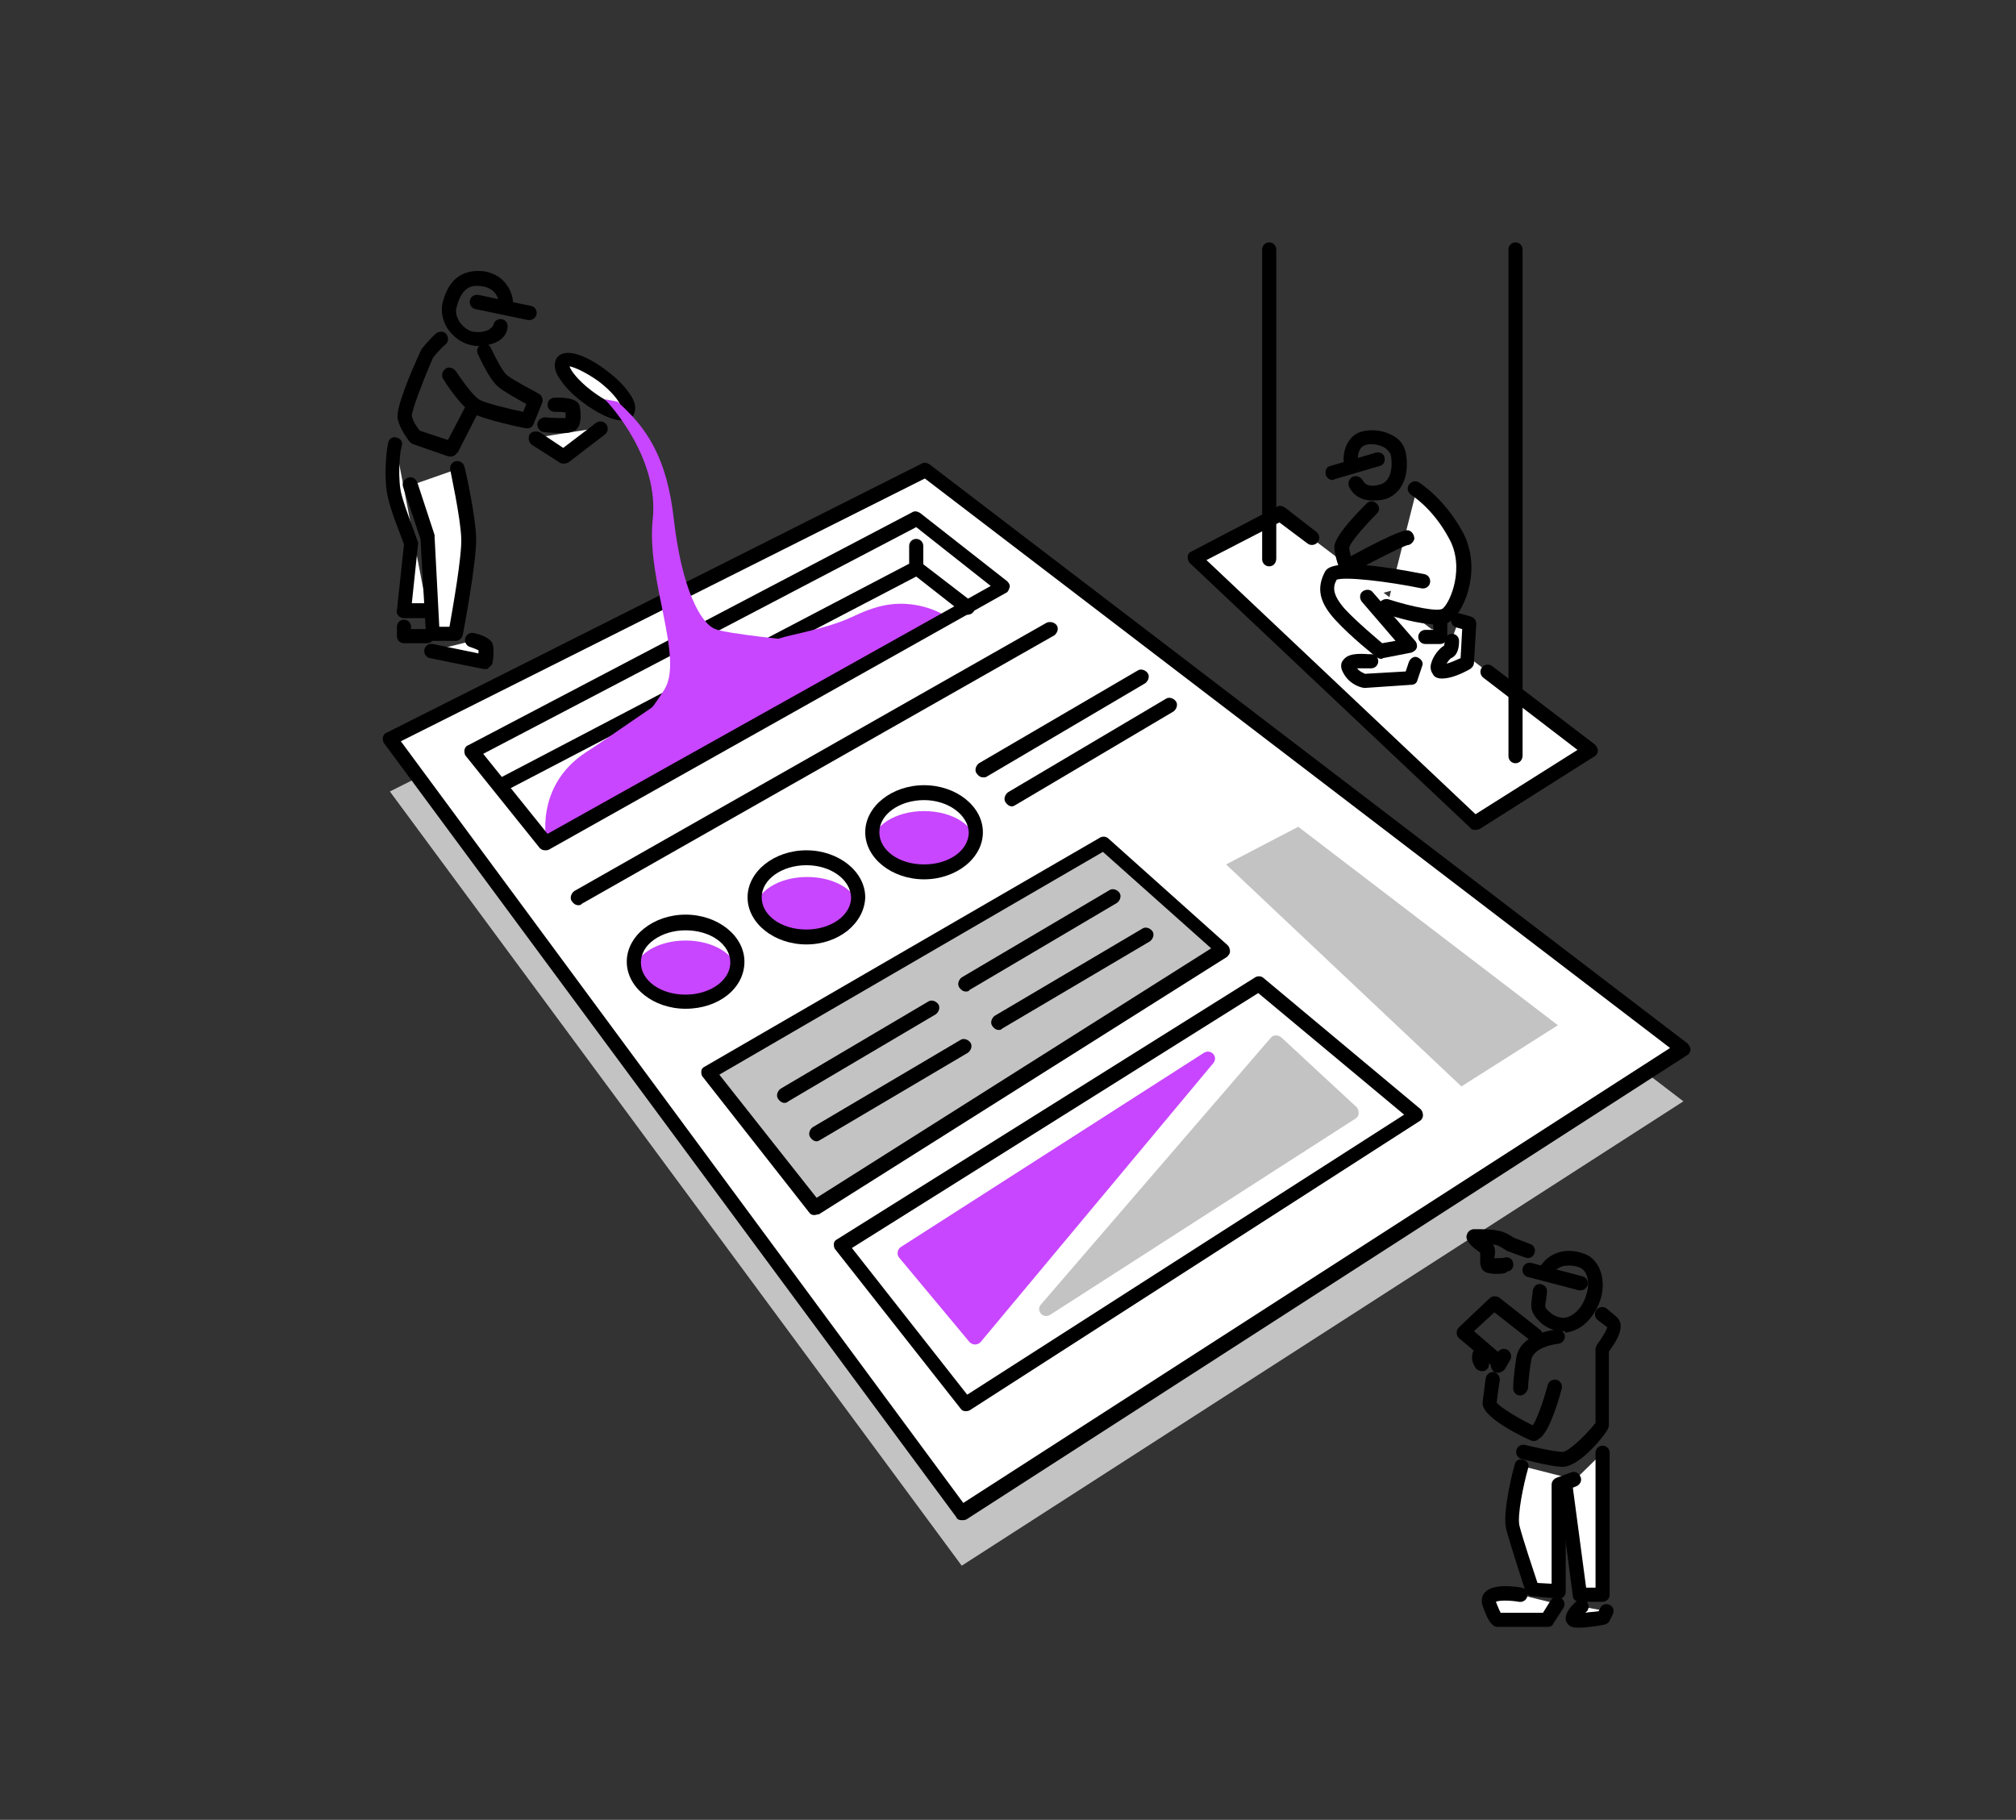 <?xml version="1.0" encoding="utf-8"?>
<!-- Generator: Adobe Illustrator 27.0.1, SVG Export Plug-In . SVG Version: 6.00 Build 0)  -->
<svg version="1.1" id="レイヤー_1" xmlns="http://www.w3.org/2000/svg" xmlns:xlink="http://www.w3.org/1999/xlink" x="0px"
	 y="0px" viewBox="0 0 257 232" style="enable-background:new 0 0 257 232;" xml:space="preserve">
<rect x="0" y="0" width="257" height="232" fill="#333333" stroke="none"/>
<style type="text/css">
	.st0{fill:#FFFFFF;}
	.st1{fill:#C3C3C3;}
	.st2{fill:#C846FF;}
</style>
<g>
	<g>
		<polygon class="st0" points="60.2,95.8 116.8,66.2 127.9,74.8 69.5,107.5 		"/>
		<path d="M69.5,108.4c-0.3,0-0.5-0.1-0.7-0.3l-9.4-11.7c-0.2-0.2-0.2-0.5-0.2-0.8c0.1-0.3,0.2-0.5,0.5-0.6l56.6-29.7
			c0.3-0.2,0.7-0.1,1,0.1l11.1,8.7c0.2,0.2,0.4,0.5,0.3,0.8s-0.2,0.6-0.5,0.7L70,108.3C69.8,108.4,69.7,108.4,69.5,108.4z
			 M61.6,96.1l8.2,10.2l56.5-31.6l-9.5-7.5L61.6,96.1z"/>
	</g>
	<polygon class="st1" points="49.7,100.9 118,66.6 214.6,140.4 122.6,199.6 	"/>
	<g>
		<polygon class="st0" points="49.7,94.2 118,59.9 214.6,133.7 122.6,192.9 		"/>
		<path d="M122.6,193.8c-0.3,0-0.6-0.1-0.7-0.4L49,94.8c-0.2-0.2-0.2-0.5-0.2-0.8c0.1-0.3,0.2-0.5,0.5-0.6l68.2-34.3
			c0.3-0.2,0.7-0.1,1,0.1l96.6,73.8c0.2,0.2,0.4,0.5,0.4,0.8s-0.2,0.6-0.4,0.7l-91.9,59.2C123,193.8,122.8,193.8,122.6,193.8z
			 M51.1,94.5l71.7,97.1l90.1-58L117.9,61L51.1,94.5z"/>
	</g>
	<polygon class="st1" points="156.3,110.2 186.3,138.5 198.6,130.7 165.5,105.4 	"/>
	<g>
		<polyline class="st0" points="167.2,68.6 163.2,65.5 152.2,71.2 188,104.9 202.6,95.6 189.6,85.6 		"/>
		<path d="M188,105.8c-0.2,0-0.5-0.1-0.6-0.3l-35.7-33.7c-0.2-0.2-0.3-0.5-0.3-0.8c0-0.3,0.2-0.6,0.5-0.7l10.9-5.7
			c0.3-0.2,0.7-0.1,1,0.1l4,3.1c0.4,0.3,0.5,0.9,0.2,1.3c-0.3,0.4-0.9,0.5-1.3,0.2l-3.6-2.7l-9.3,4.8l34.3,32.4l13-8.2l-12-9.2
			c-0.4-0.3-0.5-0.9-0.2-1.3c0.3-0.4,0.9-0.5,1.3-0.2l13.1,10c0.2,0.2,0.4,0.5,0.4,0.8c0,0.3-0.2,0.6-0.4,0.7l-14.7,9.3
			C188.3,105.8,188.1,105.8,188,105.8z"/>
	</g>
	<path d="M161.8,72.2c-0.5,0-0.9-0.4-0.9-0.9V31.8c0-0.5,0.4-0.9,0.9-0.9s0.9,0.4,0.9,0.9v39.4C162.7,71.8,162.3,72.2,161.8,72.2z"
		/>
	<path d="M193.2,97.3c-0.5,0-0.9-0.4-0.9-0.9V31.8c0-0.5,0.4-0.9,0.9-0.9c0.5,0,0.9,0.4,0.9,0.9v64.5
		C194.1,96.9,193.7,97.3,193.2,97.3z"/>
	<path d="M63.7,101.1c-0.3,0-0.6-0.2-0.8-0.5c-0.2-0.4-0.1-1,0.4-1.2l53.1-27.8c0.3-0.2,0.7-0.1,1,0.1l6.5,5
		c0.4,0.3,0.5,0.9,0.2,1.3c-0.3,0.4-0.9,0.5-1.3,0.2l-6-4.7L64.1,101C64,101.1,63.8,101.1,63.7,101.1z"/>
	<path d="M116.8,73.3c-0.5,0-0.9-0.4-0.9-0.9v-2.8c0-0.5,0.4-0.9,0.9-0.9c0.5,0,0.9,0.4,0.9,0.9v2.8
		C117.7,72.9,117.3,73.3,116.8,73.3z"/>
	<path class="st2" d="M121,78.8l-51.3,28.7c0,0-1.7-7.2,5-11.6c6.7-4.3,17.7-13,26.1-14.9s7.3-2.5,11-3.6
		C117.1,75.9,121,78.8,121,78.8z"/>
	<path d="M69.5,108.4c-0.3,0-0.5-0.1-0.7-0.3l-9.4-11.7c-0.2-0.2-0.2-0.5-0.2-0.8c0.1-0.3,0.2-0.5,0.5-0.6l56.6-29.7
		c0.3-0.2,0.7-0.1,1,0.1l11.1,8.7c0.2,0.2,0.4,0.5,0.3,0.8s-0.2,0.6-0.5,0.7L70,108.3C69.8,108.4,69.7,108.4,69.5,108.4z M61.6,96.1
		l8.2,10.2l56.5-31.6l-9.5-7.5L61.6,96.1z"/>
	<path d="M73.7,115.4c-0.3,0-0.6-0.2-0.8-0.5c-0.3-0.4-0.1-1,0.3-1.3l60.2-34.2c0.4-0.2,1-0.1,1.3,0.3c0.3,0.4,0.1,1-0.3,1.3
		l-60.2,34.2C74,115.4,73.9,115.4,73.7,115.4z"/>
	<path d="M125.3,99.1c-0.3,0-0.6-0.2-0.8-0.5c-0.3-0.4-0.1-1,0.3-1.3L145,85.5c0.4-0.3,1-0.1,1.3,0.3c0.3,0.4,0.1,1-0.3,1.3
		L125.8,99C125.7,99.1,125.5,99.1,125.3,99.1z"/>
	<path d="M129,102.8c-0.3,0-0.6-0.2-0.8-0.5c-0.3-0.4-0.1-1,0.3-1.3l20.1-11.9c0.4-0.3,1-0.1,1.3,0.3c0.3,0.4,0.1,1-0.3,1.3
		l-20.1,11.9C129.3,102.7,129.2,102.8,129,102.8z"/>
	<ellipse class="st2" cx="87.4" cy="124.1" rx="6.6" ry="4.2"/>
	<ellipse class="st2" cx="102.9" cy="116" rx="6.6" ry="4.2"/>
	<ellipse class="st2" cx="117.8" cy="107.6" rx="6.6" ry="4.2"/>
	<path d="M87.4,128.6c-4.1,0-7.5-2.7-7.5-6c0-3.3,3.4-6,7.5-6c4.1,0,7.5,2.7,7.5,6C94.9,126,91.6,128.6,87.4,128.6z M87.4,118.6
		c-3.1,0-5.7,1.8-5.7,4.1c0,2.3,2.5,4.1,5.7,4.1c3.1,0,5.7-1.8,5.7-4.1C93.1,120.4,90.6,118.6,87.4,118.6z"/>
	<path d="M102.8,120.4c-4.1,0-7.5-2.7-7.5-6c0-3.3,3.4-6,7.5-6c4.1,0,7.5,2.7,7.5,6C110.2,117.7,106.9,120.4,102.8,120.4z
		 M102.8,110.3c-3.1,0-5.7,1.8-5.7,4.1c0,2.3,2.5,4.1,5.7,4.1c3.1,0,5.7-1.8,5.7-4.1C108.4,112.1,105.9,110.3,102.8,110.3z"/>
	<path d="M117.8,112.1c-4.1,0-7.5-2.7-7.5-6c0-3.3,3.4-6,7.5-6s7.5,2.7,7.5,6C125.3,109.4,121.9,112.1,117.8,112.1z M117.8,102
		c-3.1,0-5.7,1.8-5.7,4.1c0,2.3,2.5,4.1,5.7,4.1s5.7-1.8,5.7-4.1C123.4,103.9,120.9,102,117.8,102z"/>
	<g>
		<polygon class="st1" points="90.3,136.7 140.7,107.5 155.9,121.1 103.8,153.9 		"/>
		<path d="M103.8,154.9c-0.3,0-0.5-0.1-0.7-0.4l-13.5-17.2c-0.2-0.2-0.2-0.5-0.2-0.7c0-0.3,0.2-0.5,0.4-0.6l50.4-29.2
			c0.3-0.2,0.8-0.2,1.1,0.1l15.2,13.6c0.2,0.2,0.3,0.5,0.3,0.8c0,0.3-0.2,0.5-0.4,0.7l-52,32.8C104.2,154.8,104,154.9,103.8,154.9z
			 M91.7,137l12.4,15.7l50.3-31.8l-13.8-12.3L91.7,137z"/>
	</g>
	<g>
		<polygon class="st0" points="107.2,158.8 160.5,125.5 180.5,142.2 123.1,179 		"/>
		<path d="M123.1,179.9c-0.3,0-0.5-0.1-0.7-0.4l-15.9-20.2c-0.2-0.2-0.2-0.5-0.2-0.7c0-0.3,0.2-0.5,0.4-0.6l53.3-33.4
			c0.3-0.2,0.8-0.2,1.1,0.1l20,16.7c0.2,0.2,0.3,0.5,0.3,0.8c0,0.3-0.2,0.6-0.4,0.7l-57.4,36.9C123.4,179.9,123.2,179.9,123.1,179.9
			z M108.6,159.1l14.7,18.7l55.7-35.7l-18.6-15.5L108.6,159.1z"/>
	</g>
	<path d="M199.2,169.7c-1,0-2-0.4-2.7-1c-1.4-1.3-1.4-2-1.2-3.3c0-0.3,0.1-0.5,0.1-0.9c0.1-0.5,0.5-0.9,1-0.8c0.5,0.1,0.9,0.5,0.8,1
		c0,0.4-0.1,0.7-0.1,1c-0.2,1-0.2,1,0.6,1.7c0.5,0.4,1.1,0.6,1.7,0.6c0.8-0.1,1.5-0.6,2.1-1.4c1.2-1.8,1.3-4.1,0.1-4.9
		c-0.3-0.2-1.3-0.5-2.3-0.3c-0.7,0.2-1.2,0.6-1.6,1.3c-0.2,0.5-0.8,0.6-1.2,0.4c-0.5-0.2-0.6-0.8-0.4-1.2c0.6-1.2,1.6-2,2.8-2.3
		c1.6-0.4,3.2,0.2,3.8,0.6c2,1.5,2.2,4.9,0.3,7.5c-0.9,1.3-2.1,2-3.4,2.2C199.5,169.7,199.4,169.7,199.2,169.7z"/>
	<path d="M193.8,177.9C193.8,177.9,193.8,177.9,193.8,177.9c-0.5,0-0.9-0.4-0.9-0.9c0-0.1,0-1.4,0.4-3.9c0.5-3.2,5-3.6,5.2-3.6
		c0.5,0,0.9,0.3,1,0.8c0,0.5-0.3,0.9-0.8,1c0,0-3.2,0.3-3.5,2.1c-0.4,2.4-0.4,3.6-0.4,3.6C194.7,177.4,194.3,177.9,193.8,177.9z"/>
	<path d="M195.5,183.7c-0.1,0-0.3,0-0.4-0.1c-0.1,0-6.3-2.8-6.1-4.8c0.1-0.9,0.4-3.1,0.4-3.1c0.1-0.5,0.5-0.8,1-0.8
		c0.5,0.1,0.8,0.5,0.8,1c0,0-0.3,1.9-0.4,2.9c0.5,0.7,3.3,2.3,4.6,2.9c0.5-0.7,1.3-2.9,1.9-5.1c0.1-0.5,0.6-0.8,1.1-0.7
		c0.5,0.1,0.8,0.6,0.7,1.1c-0.7,2.6-1.8,5.8-2.9,6.4C195.9,183.7,195.7,183.7,195.5,183.7z"/>
	<path d="M188.9,174.8c-0.2,0-0.5-0.1-0.7-0.3c-0.3-0.4-0.8-1.2-0.4-2.2c0.2-0.5,0.7-0.7,1.2-0.5c0.5,0.2,0.7,0.7,0.5,1.2
		c-0.1,0.1,0.1,0.3,0.1,0.3c0.3,0.4,0.3,1-0.1,1.3C189.3,174.8,189.1,174.8,188.9,174.8z"/>
	<path d="M191,175c-0.2,0-0.3,0-0.5-0.1c-0.4-0.3-0.6-0.8-0.3-1.3l0.7-1.2c0.3-0.4,0.8-0.6,1.3-0.3c0.4,0.3,0.6,0.8,0.3,1.3
		l-0.7,1.2C191.6,174.8,191.3,175,191,175z"/>
	<path d="M191,174.5c-0.2,0-0.4-0.1-0.6-0.2l-4.4-3.7c-0.2-0.2-0.3-0.4-0.3-0.7c0-0.3,0.1-0.5,0.3-0.7l3.9-3.7
		c0.3-0.3,0.8-0.3,1.2-0.1l5.2,4.1c0.4,0.3,0.5,0.9,0.1,1.3c-0.3,0.4-0.9,0.5-1.3,0.1l-4.6-3.6l-2.6,2.4l3.6,3.1
		c0.4,0.3,0.4,0.9,0.1,1.3C191.5,174.4,191.2,174.5,191,174.5z"/>
	<path d="M199.2,187c0,0-0.1,0-0.1,0c-1.8-0.1-5-1-5.1-1c-0.5-0.1-0.8-0.6-0.7-1.1c0.1-0.5,0.6-0.8,1.1-0.7c0,0,3.2,0.8,4.8,0.9
		c0,0,0,0,0,0c0.6,0,2.6-1.7,4.2-3.7v-9.4c0-0.2,0.1-0.4,0.2-0.6c0.6-0.8,1.2-1.8,1.3-2.2l-1.2-0.9c-0.4-0.3-0.5-0.9-0.2-1.3
		c0.3-0.4,0.9-0.5,1.3-0.2l1.3,1.1c0,0,0.1,0.1,0.1,0.1c1.1,1.2-0.3,3.2-1.1,4.3v9.4c0,0.2-0.1,0.4-0.2,0.6
		C204.2,183.5,201.2,187,199.2,187z"/>
	<path d="M190.9,162.4c-0.4,0-0.7,0-1.1-0.1c-1.3-0.2-1.1-1.6-1.1-2.1c0-0.1,0-0.4,0-0.5c-2-1.4-1.8-2-1.7-2.3
		c0.1-0.4,0.5-0.7,0.9-0.7c1.1,0,2.2,0,3.1,0.2c0.8,0.1,1.7,0.7,2,0.9l2.1,0.8c0.5,0.2,0.7,0.7,0.5,1.2c-0.2,0.5-0.7,0.7-1.2,0.5
		l-2.2-0.8c-0.1,0-0.2-0.1-0.2-0.1c-0.3-0.2-0.9-0.6-1.3-0.7c-0.1,0-0.3,0-0.4-0.1c0.4,0.6,0.3,1.3,0.2,1.7c0,0,0,0.1,0,0.1
		c0.6,0,1.2,0,1.4-0.1c0.5-0.1,1,0.3,1,0.8c0.1,0.5-0.3,1-0.8,1C192.1,162.3,191.5,162.4,190.9,162.4z"/>
	<g>
		<polyline class="st0" points="199.7,189.7 201.4,203.3 204.3,203.3 204.3,196.1 204.3,185.2 		"/>
		<path d="M204.3,204.2h-2.9c-0.5,0-0.9-0.3-0.9-0.8l-1.8-13.6c-0.1-0.5,0.3-1,0.8-1c0.5-0.1,1,0.3,1,0.8l1.7,12.8h1.2v-17.2
			c0-0.5,0.4-0.9,0.9-0.9c0.5,0,0.9,0.4,0.9,0.9v18.1C205.2,203.8,204.8,204.2,204.3,204.2z"/>
	</g>
	<g>
		<path class="st0" d="M193.8,203.3c0,0-4.6-0.9-3.9,1.1c0.7,2,1.1,2.1,1.1,2.1h6.3l1.3-2"/>
		<path d="M197.3,207.4H191c-0.1,0-0.1,0-0.2,0c-0.7-0.1-1.2-1-1.8-2.7c-0.3-0.9,0.1-1.5,0.3-1.7c1-1.1,3.6-0.8,4.7-0.6
			c0.5,0.1,0.8,0.6,0.7,1.1c-0.1,0.5-0.6,0.8-1.1,0.7c-1.1-0.2-2.5-0.2-2.9,0c0.3,0.8,0.5,1.2,0.6,1.4h5.4l1-1.6
			c0.3-0.4,0.8-0.6,1.3-0.3c0.4,0.3,0.6,0.8,0.3,1.3l-1.3,2C197.9,207.3,197.6,207.4,197.3,207.4z M191.5,205.8L191.5,205.8
			L191.5,205.8z"/>
	</g>
	<g>
		<path class="st0" d="M201.6,204.8c0,0-1.7,1.5-0.9,1.7c0.8,0.3,3.7-0.3,3.7-0.3l0.4-0.8"/>
		<path d="M201.3,207.5c-0.4,0-0.7,0-0.9-0.1c-0.4-0.1-0.7-0.5-0.8-0.9c0-0.2-0.2-1,1.4-2.4c0.4-0.3,1-0.3,1.3,0.1
			c0.3,0.4,0.3,1-0.1,1.3c0,0-0.1,0.1-0.1,0.1c0.5-0.1,1.1-0.1,1.7-0.2l0.2-0.4c0.2-0.5,0.8-0.6,1.2-0.4c0.5,0.2,0.6,0.8,0.4,1.2
			l-0.4,0.8c-0.1,0.3-0.4,0.4-0.6,0.5C203.6,207.3,202.3,207.5,201.3,207.5z"/>
	</g>
	<path d="M201.5,164.5c-0.1,0-0.2,0-0.2,0l-6.5-1.7c-0.5-0.1-0.8-0.6-0.7-1.1c0.1-0.5,0.6-0.8,1.1-0.7l6.5,1.7
		c0.5,0.1,0.8,0.6,0.7,1.1C202.3,164.2,201.9,164.5,201.5,164.5z"/>
	<g>
		<path d="M174.9,63.8c-1.6,0-2.5-0.9-2.9-1.7c-0.2-0.4-0.1-1,0.4-1.3c0.4-0.2,1-0.1,1.3,0.4c0.2,0.3,0.5,1,2.1,0.6
			c1.5-0.3,1.8-2.2,1.5-3.8c-0.1-0.3-0.4-0.7-0.9-1c-0.8-0.4-1.9-0.5-2.5-0.2c-0.9,0.4-0.8,1.8-0.8,1.8c0,0.5-0.3,1-0.8,1
			c-0.5,0.1-0.9-0.3-1-0.7c-0.1-0.5,0-2.8,1.8-3.7c1.1-0.5,2.8-0.5,4.2,0.2c1.1,0.5,1.7,1.3,1.9,2.3c0.6,3-0.6,5.5-2.9,6
			C175.7,63.8,175.3,63.8,174.9,63.8z"/>
		<path d="M169.9,61.2c-0.4,0-0.8-0.3-0.9-0.7c-0.1-0.5,0.1-1,0.6-1.1l5.8-1.7c0.5-0.1,1,0.1,1.1,0.6c0.1,0.5-0.1,1-0.6,1.1
			l-5.8,1.7C170,61.2,169.9,61.2,169.9,61.2z"/>
		<g>
			<path class="st0" d="M176.8,77.4c0,0,6.5,2.1,7.8,1.1c1.3-1.1,3.3-6,1.1-10.2c-2.3-4.1-5.1-5.9-5.1-5.9"/>
			<path d="M183.1,79.6c-2.1,0-5.2-0.9-6.7-1.4c-0.5-0.2-0.7-0.7-0.6-1.2c0.2-0.5,0.7-0.7,1.2-0.6c3.1,1,6.3,1.6,6.9,1.2
				c1-0.8,2.9-5.3,0.8-9c-2.1-3.9-4.8-5.5-4.8-5.5c-0.4-0.3-0.6-0.8-0.3-1.3c0.3-0.4,0.8-0.6,1.3-0.3c0.1,0.1,3.1,1.9,5.5,6.2
				c2.6,4.7,0.3,10.1-1.3,11.3C184.7,79.5,184,79.6,183.1,79.6z"/>
		</g>
		<g>
			<path class="st0" d="M174.8,84.2c-0.7,0-3.5-0.3-2.8,1c0.7,1.3,2,1.5,2,1.5l6-0.3l0.6-1.8"/>
			<path d="M174,87.7c0,0-0.1,0-0.1,0c-0.7-0.1-2-0.6-2.7-2c-0.4-0.7-0.2-1.3,0-1.5c0.6-0.9,1.9-0.9,3.3-0.8c0.1,0,0.2,0,0.3,0
				c0.5,0,0.9,0.4,0.9,0.9s-0.4,0.9-0.9,0.9c-0.1,0-0.2,0-0.4,0c-0.6,0-1.1,0-1.4,0c0.4,0.5,0.9,0.6,1,0.7l5.2-0.3l0.4-1.2
				c0.2-0.5,0.7-0.8,1.1-0.6c0.5,0.2,0.8,0.7,0.6,1.1l-0.6,1.8c-0.1,0.4-0.4,0.6-0.8,0.6L174,87.7C174,87.7,174,87.7,174,87.7z"/>
		</g>
		<g>
			<polyline class="st0" points="181.7,81.2 183.6,81.2 183.6,79.2 			"/>
			<path d="M183.6,82.1h-1.9c-0.5,0-0.9-0.4-0.9-0.9s0.4-0.9,0.9-0.9h1v-1.1c0-0.5,0.4-0.9,0.9-0.9s0.9,0.4,0.9,0.9v2
				C184.5,81.7,184.1,82.1,183.6,82.1z"/>
		</g>
		<g>
			<path class="st0" d="M185,81.7c0,0,0,1.2-0.4,1.3c-0.4,0.1-1.7,1.8-1.2,2.4c0.5,0.6,3.7-1,3.7-1l0.3-5l-1.4-0.4"/>
			<path d="M183.8,86.5c-0.7,0-1-0.3-1.1-0.5c-0.2-0.3-0.5-0.8-0.2-1.6c0.2-0.7,0.9-1.7,1.6-2.1c0-0.2,0.1-0.4,0.1-0.6
				c0-0.5,0.4-0.9,0.9-0.9s0.9,0.4,0.9,0.9c0,0.7-0.1,1.8-1,2.2c-0.2,0.1-0.4,0.4-0.6,0.7c0.5-0.1,1.1-0.4,1.8-0.7l0.2-3.7l-0.7-0.2
				c-0.5-0.1-0.8-0.6-0.7-1.1c0.1-0.5,0.6-0.8,1.1-0.7l1.4,0.4c0.4,0.1,0.7,0.5,0.7,0.9l-0.3,5c0,0.3-0.2,0.6-0.5,0.8
				C185.6,86.3,184.5,86.5,183.8,86.5z M184.8,83.9C184.8,83.9,184.8,83.9,184.8,83.9C184.8,83.9,184.8,83.9,184.8,83.9z"/>
		</g>
		<g>
			<path class="st0" d="M181.6,74.2c0,0-11-2.1-11.7-0.8c-0.7,1.4-0.9,2.8,1.1,5c2,2.3,5.1,4.6,5.1,4.6l3.6-0.7l-5.4-6.2"/>
			<path d="M176.1,84c-0.2,0-0.4-0.1-0.6-0.2c-0.1-0.1-3.2-2.5-5.3-4.8c-2-2.2-2.4-4-1.3-6.1c0.3-0.5,1.1-2,12.7,0.3
				c0.5,0.1,0.8,0.6,0.7,1.1c-0.1,0.5-0.6,0.8-1.1,0.7c-4.4-0.9-9.7-1.5-10.8-1.1c-0.5,0.9-0.6,1.9,1.1,3.8c1.6,1.7,3.9,3.6,4.7,4.3
				l1.7-0.3l-4.3-5c-0.3-0.4-0.3-1,0.1-1.3c0.4-0.3,1-0.3,1.3,0.1l5.4,6.2c0.2,0.2,0.3,0.6,0.2,0.9s-0.4,0.5-0.7,0.6l-3.6,0.7
				C176.2,84,176.2,84,176.1,84z"/>
		</g>
		<path d="M171.6,73.2c-0.1,0-0.2,0-0.3-0.1c-0.2-0.1-0.4-0.3-0.5-0.5c-0.1-0.2-0.6-1.6-0.7-2.7c-0.1-1,1.3-2.9,4.1-5.7
			c0.4-0.4,0.9-0.4,1.3,0c0.4,0.4,0.4,0.9,0,1.3c-1.6,1.6-3.4,3.7-3.5,4.3c0,0.3,0.1,0.7,0.2,1.1c6.3-3.4,7-3.3,7.3-3.3
			c0.5,0.1,0.8,0.6,0.8,1.1c-0.1,0.4-0.5,0.8-0.9,0.8c0,0,0,0,0,0c-0.7,0.2-4.3,2-7.2,3.6C171.9,73.2,171.8,73.2,171.6,73.2z
			 M179.1,69.5C179.1,69.5,179.1,69.5,179.1,69.5C179.1,69.5,179.1,69.5,179.1,69.5z"/>
	</g>
	<path class="st2" d="M114.8,159l38.7-24.8c0.9-0.5,1.8,0.5,1.2,1.3L125,171.1c-0.4,0.4-1,0.4-1.4,0l-9-10.8
		C114.3,159.9,114.4,159.3,114.8,159z"/>
	<path class="st1" d="M162,132.3l-29.3,34c-0.7,0.8,0.3,1.9,1.2,1.3l38.9-25c0.5-0.3,0.5-0.9,0.2-1.4l-9.6-8.9
		C163,131.9,162.3,131.9,162,132.3z"/>
	<path d="M100,140.6c-0.3,0-0.6-0.2-0.8-0.5c-0.3-0.4-0.1-1,0.3-1.3l18.8-11.1c0.4-0.3,1-0.1,1.3,0.3c0.3,0.4,0.1,1-0.3,1.3
		l-18.8,11.1C100.3,140.6,100.1,140.6,100,140.6z"/>
	<path d="M104.1,145.5c-0.3,0-0.6-0.2-0.8-0.5c-0.3-0.4-0.1-1,0.3-1.3l18.8-11.1c0.4-0.3,1-0.1,1.3,0.3c0.3,0.4,0.1,1-0.3,1.3
		l-18.8,11.1C104.4,145.4,104.3,145.5,104.1,145.5z"/>
	<path d="M123.1,126.4c-0.3,0-0.6-0.2-0.8-0.5c-0.3-0.4-0.1-1,0.3-1.3l18.8-11.1c0.4-0.3,1-0.1,1.3,0.3c0.3,0.4,0.1,1-0.3,1.3
		l-18.8,11.1C123.5,126.4,123.3,126.4,123.1,126.4z"/>
	<path d="M127.3,131.3c-0.3,0-0.6-0.2-0.8-0.5c-0.3-0.4-0.1-1,0.3-1.3l18.8-11.1c0.4-0.3,1-0.1,1.3,0.3c0.3,0.4,0.1,1-0.3,1.3
		l-18.8,11.1C127.6,131.3,127.5,131.3,127.3,131.3z"/>
	<g>
		<ellipse transform="matrix(0.613 -0.79 0.79 0.613 -9.539 79.016)" class="st0" cx="75.8" cy="49.2" rx="1.6" ry="5.2"/>
		<path d="M79.3,53.6c-1.4,0-3.4-1.1-5-2.3c-1.2-0.9-2.2-1.9-2.8-2.8c-1.1-1.5-0.8-2.4-0.5-2.9c1.2-1.5,4.2,0,6.4,1.7
			c1.2,0.9,2.2,1.9,2.8,2.8c1.1,1.5,0.8,2.4,0.5,2.9C80.3,53.4,79.8,53.6,79.3,53.6z M72.6,46.7c0.2,0.6,1.1,1.8,2.8,3.1
			c1.7,1.3,3.1,1.9,3.7,1.9c-0.2-0.6-1.1-1.8-2.8-3.1C74.6,47.4,73.2,46.8,72.6,46.7z"/>
	</g>
	<path class="st2" d="M78.7,51.2c3.7,3.3,6.3,7,7.2,15c1,8.8,3.4,13.3,5.3,14c1.4,0.6,10.5,1.5,10.5,1.5L78.1,95.5
		c0,0,3.2-2.2,6.6-7.6c2.5-4-2.3-14-1.5-21.6c0.9-7.8-5.4-14.7-6.1-15.4L78.7,51.2z"/>
	<g>
		<polyline class="st0" points="68.3,55.8 71.9,58.2 76.6,54.5 		"/>
		<path d="M71.9,59.1c-0.2,0-0.3,0-0.5-0.1l-3.6-2.3c-0.4-0.3-0.5-0.8-0.3-1.3c0.3-0.4,0.8-0.5,1.3-0.3l3,2l4.2-3.2
			c0.4-0.3,1-0.2,1.3,0.2c0.3,0.4,0.2,1-0.2,1.3l-4.7,3.6C72.3,59,72.1,59.1,71.9,59.1z"/>
	</g>
	<g>
		<path d="M61,44.1c-0.3,0-0.6,0-0.9-0.1c-1.2-0.2-2.4-1.1-3.1-2.2c-0.6-1-0.8-2.1-0.6-3.1c1-4.2,3.8-4.3,5.4-4.1
			c2.7,0.5,3.5,2.7,3.6,3.8c0,0.5-0.3,0.9-0.8,1c-0.5,0-0.9-0.3-1-0.8c0-0.2-0.2-1.8-2.1-2.1c-1.2-0.2-2.6-0.1-3.3,2.7
			c-0.2,0.7,0.1,1.3,0.3,1.7c0.4,0.7,1.2,1.3,1.9,1.4c0.7,0.1,1.6,0,2.1-0.4c0.1-0.1,0.4-0.3,0.4-0.5c0.1-0.5,0.6-0.8,1.1-0.7
			c0.5,0.1,0.8,0.6,0.7,1.1c-0.1,0.7-0.5,1.3-1.2,1.7C63,43.8,62,44.1,61,44.1z"/>
		<path d="M67.5,40.8c-0.1,0-0.1,0-0.2,0l-6.7-1.4c-0.5-0.1-0.8-0.6-0.7-1.1c0.1-0.5,0.6-0.8,1.1-0.7l6.7,1.4
			c0.5,0.1,0.8,0.6,0.7,1.1C68.3,40.5,67.9,40.8,67.5,40.8z"/>
		<path d="M57.5,58.2c-0.1,0-0.2,0-0.3,0l-4.6-1.6c-0.2-0.1-0.3-0.2-0.4-0.3c-0.1-0.2-1.2-1.5-1.5-2.9c-0.3-1.3,1.7-6,2.9-8.6
			c0-0.1,0.1-0.1,0.1-0.2c0-0.1,1.1-1.4,1.9-2.1c0.4-0.3,1-0.3,1.3,0.1c0.3,0.4,0.3,1-0.1,1.3c-0.5,0.4-1.3,1.3-1.6,1.7
			c-1.3,3-2.7,6.7-2.7,7.4c0.1,0.7,0.7,1.5,1,1.9l3.6,1.2l2.4-4.6c0.2-0.5,0.8-0.6,1.2-0.4c0.5,0.2,0.6,0.8,0.4,1.2l-2.7,5.3
			C58.1,58,57.8,58.2,57.5,58.2z"/>
		<path d="M67.2,54.6c-0.1,0-0.1,0-0.2,0c-0.5-0.1-5.3-1.1-6.7-1.9c-1.5-0.8-3.6-4-3.8-4.4c-0.3-0.4-0.1-1,0.3-1.3
			c0.4-0.3,1-0.1,1.3,0.3c0.8,1.2,2.3,3.3,3.1,3.7c0.8,0.4,3.5,1.1,5.5,1.5l0.4-1c-1.1-0.6-2.9-1.6-3.6-2.2
			c-1.1-0.9-2.3-3.6-2.6-4.2c-0.2-0.5,0-1,0.5-1.2c0.5-0.2,1,0,1.2,0.5c0.5,1.1,1.5,3,2,3.4c0.7,0.6,3.2,1.9,4.1,2.4
			c0.4,0.2,0.6,0.8,0.4,1.2L68,54.1C67.9,54.4,67.6,54.6,67.2,54.6z"/>
		<path d="M71.7,55.2c-0.5,0-1.3,0-2.3-0.1c-0.5,0-0.9-0.5-0.9-1c0-0.5,0.5-0.9,1-0.9c0.9,0.1,2,0.1,2.6,0.1c0-0.2,0-0.5,0-0.7
			c-0.3-0.1-0.9-0.1-1.4-0.1c-0.5,0-0.9-0.4-0.9-0.9c0-0.5,0.4-0.9,0.9-0.9c2.9-0.1,3.1,0.8,3.2,1.1c0,0,0.6,2.8-0.9,3.2
			C72.8,55.1,72.6,55.2,71.7,55.2z"/>
		<g>
			<path class="st0" d="M50.4,56.6c-0.3,1.1-0.5,4.7,0,6.7s2.1,5.9,2.1,5.9l-0.9,8.7h2.9"/>
			<path d="M54.4,78.8h-2.9c-0.3,0-0.5-0.1-0.7-0.3c-0.2-0.2-0.3-0.5-0.2-0.7l0.9-8.4c-0.3-0.9-1.6-4-2-5.8c-0.6-2.2-0.3-6,0-7.2
				c0.1-0.5,0.6-0.8,1.1-0.6c0.5,0.1,0.8,0.6,0.6,1.1c-0.3,1-0.5,4.4,0,6.2c0.5,1.9,2,5.7,2,5.8c0.1,0.1,0.1,0.3,0.1,0.4l-0.8,7.6
				h1.9c0.5,0,0.9,0.4,0.9,0.9S55,78.8,54.4,78.8z"/>
		</g>
		<g>
			<path class="st0" d="M52.3,61.9l2.2,6.7l0.7,12.2h2.9c0,0,1.8-9.4,1.7-12.2s-1.5-8.8-1.5-8.8"/>
			<path d="M58.1,81.7h-2.9c-0.5,0-0.9-0.4-0.9-0.9l-0.7-12.1l-2.2-6.6c-0.2-0.5,0.1-1,0.6-1.2c0.5-0.2,1,0.1,1.2,0.6l2.2,6.7
				c0,0.1,0,0.2,0,0.2L56,79.9h1.3c0.4-2.3,1.6-9,1.5-11.3c-0.1-2.7-1.4-8.6-1.4-8.7c-0.1-0.5,0.2-1,0.7-1.1c0.5-0.1,1,0.2,1.1,0.7
				c0.1,0.2,1.4,6.1,1.5,9c0.1,2.9-1.6,12-1.7,12.4C58.9,81.4,58.5,81.7,58.1,81.7z"/>
		</g>
		<g>
			<path class="st0" d="M60.2,81.7c0,0,1.5,0.3,1.7,0.8c0.2,0.5,0,1.9,0,1.9L55,83"/>
			<path d="M61.9,85.3c-0.1,0-0.1,0-0.2,0l-6.9-1.4c-0.5-0.1-0.8-0.6-0.7-1.1c0.1-0.5,0.6-0.8,1.1-0.7l5.8,1.2c0-0.2,0-0.3,0-0.4
				c-0.2-0.1-0.7-0.3-1-0.4c-0.5-0.1-0.8-0.6-0.7-1.1c0.1-0.5,0.6-0.8,1.1-0.7c0.9,0.2,2.1,0.6,2.4,1.4c0.2,0.6,0.1,1.8,0,2.3
				c0,0.3-0.2,0.5-0.4,0.6C62.2,85.3,62.1,85.3,61.9,85.3z M61.1,83L61.1,83L61.1,83z"/>
		</g>
		<g>
			<polyline class="st0" points="51.5,79.9 51.5,81.1 54.4,81.1 			"/>
			<path d="M54.4,82h-2.9c-0.5,0-0.9-0.4-0.9-0.9v-1.2c0-0.5,0.4-0.9,0.9-0.9s0.9,0.4,0.9,0.9v0.3h2c0.5,0,0.9,0.4,0.9,0.9
				S55,82,54.4,82z"/>
		</g>
	</g>
	<g>
		<path class="st0" d="M194,186.9c0,0-1.6,5.8-1.1,7.7s2.5,8,2.5,8l3.4,0.3v-13.6l1.9-0.7"/>
		<path d="M198.8,203.8C198.7,203.8,198.7,203.8,198.8,203.8l-3.5-0.3c-0.4,0-0.7-0.3-0.8-0.6c-0.1-0.2-2-6.1-2.5-8
			c-0.5-2.1,0.9-7.6,1.1-8.2c0.1-0.5,0.6-0.8,1.1-0.6c0.5,0.1,0.8,0.6,0.6,1.1c-0.6,2.1-1.4,6-1.1,7.3c0.4,1.6,1.8,5.8,2.3,7.3
			l1.8,0.1v-12.6c0-0.4,0.2-0.7,0.6-0.9l1.9-0.7c0.5-0.2,1,0.1,1.2,0.6c0.2,0.5-0.1,1-0.6,1.2l-1.3,0.5v12.9c0,0.3-0.1,0.5-0.3,0.7
			C199.2,203.7,199,203.8,198.8,203.8z"/>
	</g>
</g>
</svg>
